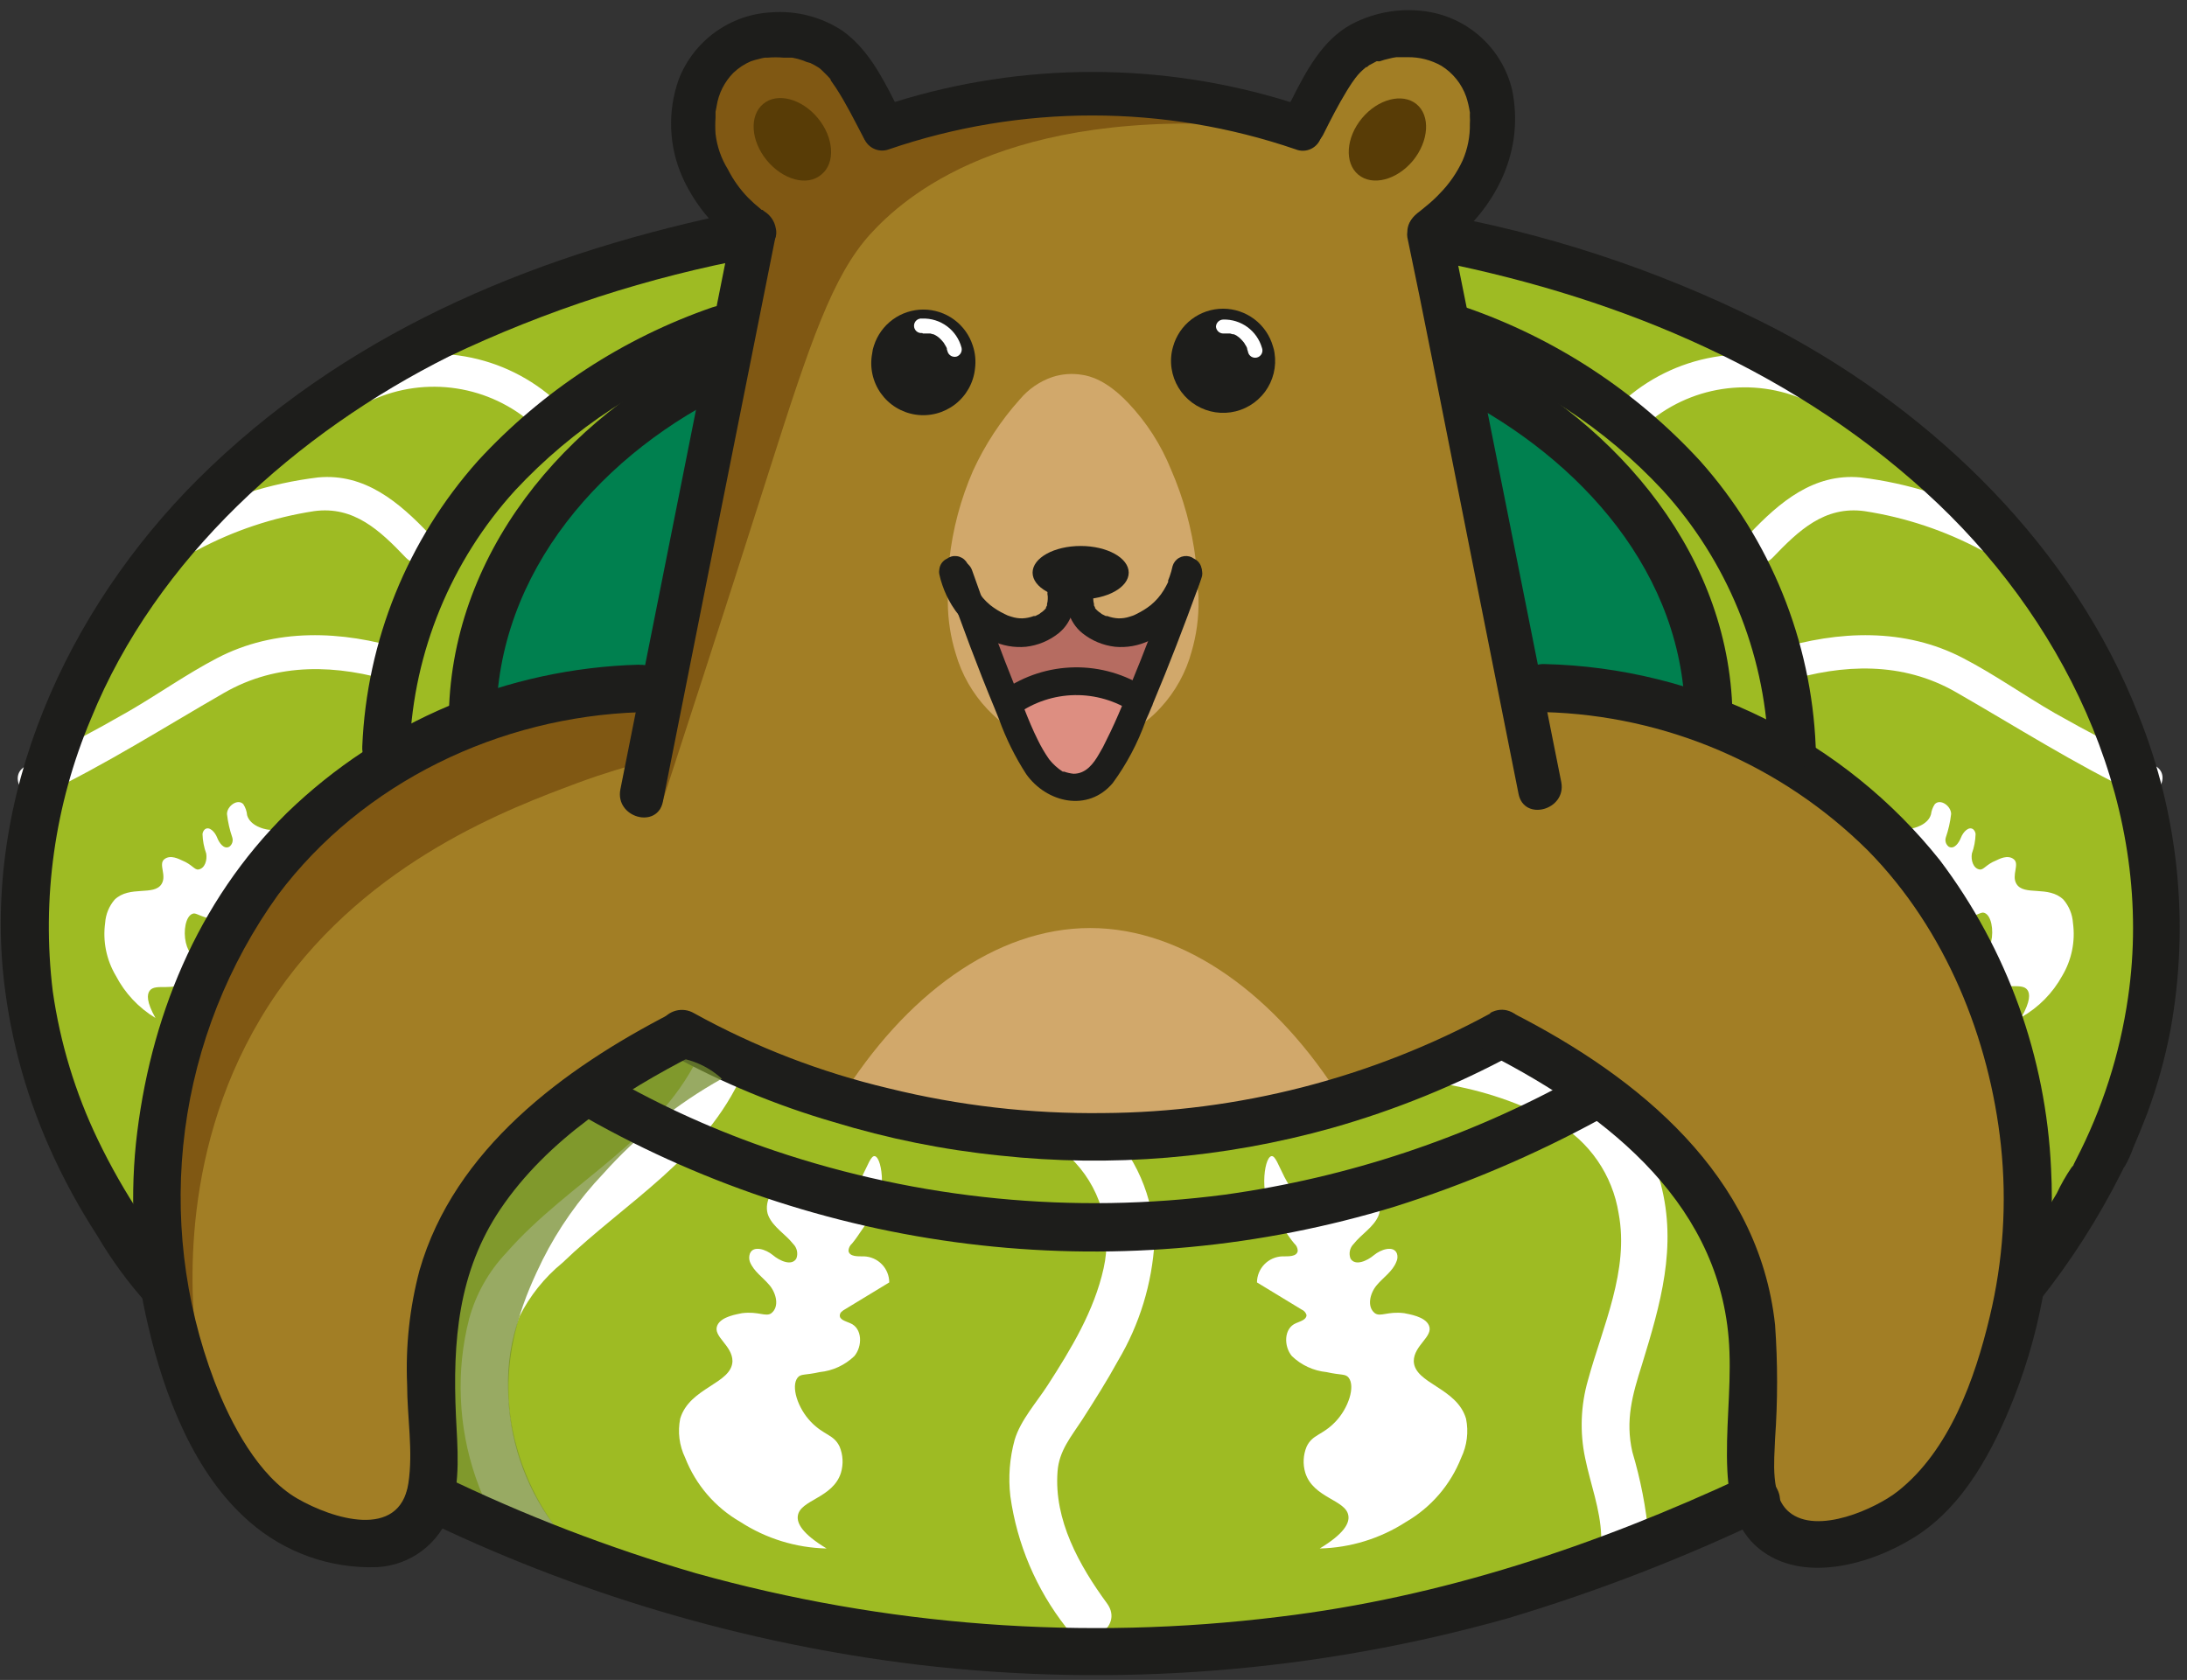 <?xml version="1.0" encoding="UTF-8"?> <svg xmlns="http://www.w3.org/2000/svg" width="177" height="136" viewBox="0 0 177 136" fill="none"><rect x="0" y="0" width="177" height="136" fill="#333333" stroke="none"/> <path d="M88.27 90.36C115.901 90.36 138.3 74.462 138.3 54.85C138.3 35.239 115.901 19.34 88.27 19.34C60.639 19.34 38.24 35.239 38.24 54.85C38.24 74.462 60.639 90.36 88.27 90.36Z" fill="#00804F"></path> <path d="M75.37 26.55C74.374 26.403 73.359 26.618 72.507 27.155C71.656 27.693 71.025 28.518 70.73 29.48H76.49H78.77C78.534 28.723 78.091 28.046 77.49 27.528C76.889 27.01 76.154 26.672 75.37 26.55V26.55ZM98.37 26.55C97.571 26.668 96.822 27.014 96.214 27.546C95.606 28.078 95.164 28.774 94.94 29.55H103C102.719 28.576 102.096 27.737 101.245 27.186C100.395 26.635 99.374 26.409 98.37 26.55V26.55ZM163.55 105.55L163.74 105.32C163.808 105.248 163.872 105.171 163.93 105.09L164.33 104.58C164.45 104.391 164.584 104.21 164.73 104.04C166.301 101.957 167.728 99.768 169 97.49C169.28 96.99 169.56 96.49 169.82 95.94C170.09 95.41 170.36 94.87 170.61 94.31C170.86 93.75 171.01 93.41 171.2 92.95C171.39 92.49 171.55 92.11 171.71 91.68C172.34 90.075 172.867 88.432 173.29 86.76C173.43 86.25 173.56 85.76 173.66 85.19L173.93 83.83C174.138 82.749 174.288 81.657 174.38 80.56C174.38 80.19 174.44 79.82 174.47 79.44C174.5 79.06 174.53 78.68 174.55 78.3C174.57 77.92 174.55 77.78 174.55 77.53C174.55 77.28 174.55 77.02 174.55 76.77C174.55 75.26 174.47 73.84 174.35 72.49C174.27 71.75 174.18 71.05 174.09 70.37C174 69.69 173.9 69.15 173.78 68.57C173.58 67.57 173.35 66.57 173.13 65.68C173 65.19 172.87 64.68 172.74 64.31C172.61 63.94 172.46 63.4 172.33 63C172.2 62.6 172.08 62.25 171.98 61.94C167.75 49.4 159.5 42 155.77 38.68C145.27 29.28 131.63 24.09 118.94 21.26L117.64 20.98C117.43 20.98 117.22 20.89 117.01 20.86C116.01 20.65 115.01 20.46 114.01 20.28H113.94C113.916 20.433 113.916 20.588 113.94 20.74C114.59 24.02 115.25 27.28 115.94 30.56L117.32 31.15C117.84 31.38 118.32 31.63 118.85 31.87L119.95 32.43C120.034 32.482 120.121 32.529 120.21 32.57C122.821 33.965 125.261 35.66 127.48 37.62C131.767 41.188 135.014 45.844 136.88 51.1C137.884 53.911 138.389 56.876 138.37 59.86L121.58 85.2C118.995 86.585 116.323 87.801 113.58 88.84C105.169 92.192 96.16 93.781 87.11 93.51C85.07 93.51 83.12 93.407 81.26 93.2L80.58 93.12C74.543 92.488 68.626 91.01 63 88.73C62.83 88.66 62.66 88.6 62.5 88.52L61.92 88.29C61.56 88.15 61.2 88 60.84 87.84C60.29 87.61 59.73 87.38 59.17 87.13C57.91 86.58 56.63 85.99 55.37 85.29L55.22 85.2L38.22 59.91V59.7C38.226 56.735 38.737 53.793 39.73 51C41.612 45.749 44.856 41.094 49.13 37.51C51.266 35.611 53.615 33.967 56.13 32.61C56.36 32.48 56.59 32.35 56.82 32.24C57.36 31.95 57.91 31.68 58.46 31.43C58.76 31.27 59.06 31.15 59.36 31.01C59.85 30.79 60.36 30.58 60.82 30.39L62.74 20.76C62.79 20.55 62.79 20.331 62.74 20.12L60.5 20.54L59.17 20.81C59.148 20.802 59.123 20.802 59.1 20.81C59.022 20.818 58.945 20.835 58.87 20.86C46.51 23.35 32 28.39 20.78 38.48C17.06 41.82 8.78 49.2 4.57 61.72C2.692 66.963 1.82 72.514 2 78.08C2 78.71 2.06 79.32 2.12 79.93C2.12 80.26 2.18 80.58 2.22 80.93C2.33 82.03 2.5 83.1 2.71 84.14C2.83 84.79 2.97 85.44 3.13 86.08C3.201 86.418 3.291 86.752 3.4 87.08C3.59 87.79 3.78 88.47 4 89.08C4.15 89.57 4.32 90.08 4.49 90.5C4.564 90.72 4.644 90.94 4.73 91.16C5.406 92.956 6.198 94.707 7.1 96.4L7.37 96.91C8.15 98.36 8.97 99.7 9.79 100.91C9.9 101.1 10.03 101.29 10.16 101.47C10.63 102.18 11.16 102.83 11.57 103.47C11.7 103.66 11.84 103.85 11.99 104.03C12.41 104.59 12.82 105.13 13.22 105.62L34.71 122.53C37.18 123.72 39.64 124.77 42.07 125.77C42.49 125.95 42.9 126.12 43.33 126.28L44.58 126.79C57.829 132.131 71.966 134.927 86.25 135.03C101.85 135.507 117.382 132.784 131.89 127.03C135.15 125.72 138.49 124.36 141.82 122.75L142.01 122.66L163.55 105.55Z" fill="#9EBB23"></path> <path d="M43.76 56.76C34.293 59.083 25.928 64.626 20.1 72.44C12.03 83.83 12.75 95.74 13.1 101.44C13.57 109.09 15.69 113.8 17.57 116.8C18.99 119.08 21.25 122.59 25.57 124.1C26.85 124.54 30.42 125.79 32.77 124.1C35.7 122.1 33.87 117.59 34.77 110.1C35.27 106.19 37.04 97.25 43.52 90.65C46.759 87.393 50.755 84.988 55.15 83.65C65.981 89.32 78.046 92.222 90.27 92.1C101.125 91.964 111.816 89.433 121.58 84.69C130.75 87.45 134.8 92.45 136.34 94.69C140.066 100.449 141.981 107.192 141.84 114.05C141.73 117.98 140.84 121.05 142.84 123.05C145.3 125.55 150.09 124.39 150.49 124.29C159.35 122.02 162.63 109.05 163.23 106.68C164.484 101.433 164.611 95.98 163.6 90.68C162.746 83.765 160.145 77.181 156.04 71.55C147.72 60.49 135.97 57.41 132.39 56.55C129.602 55.879 126.755 55.487 123.89 55.38C121.31 43.32 118.733 31.26 116.16 19.2C120.63 12.84 121.24 6.52 118.7 4.2C117.28 2.88 114.85 2.83 114.18 2.81C111.561 2.813 109.047 3.844 107.18 5.68L104.73 9.77C93.896 6.009 82.058 6.365 71.47 10.77C70.47 6.19 67.13 2.99 63.61 2.77C62.555 2.759 61.509 2.972 60.542 3.394C59.575 3.816 58.709 4.439 58 5.22C57.009 6.534 56.453 8.125 56.41 9.77C56.276 11.046 56.385 12.335 56.73 13.57C57.386 15.741 58.734 17.638 60.57 18.97C58.37 31.244 56.173 43.51 53.98 55.77C50.545 55.655 47.109 55.988 43.76 56.76V56.76Z" fill="#A27E25"></path> <path d="M52.09 61.7C50.79 62.04 48.92 62.58 46.73 63.39C41.38 65.39 29.92 69.61 22.47 80.31C14.59 91.64 15.39 104.19 15.85 108.38C14.854 105.645 14.182 102.802 13.85 99.91C12.14 84.6 20.68 73.14 21.62 71.91C32.62 57.68 49.35 56.91 51.62 56.84" fill="#805813"></path> <path d="M53.41 65.53C55.11 60.32 58.26 50.66 62.24 38.15C65.59 27.62 67.4 22.32 70.42 18.97C73.16 15.97 81.28 8.64 101.73 10.22C93.361 9.044 84.872 8.997 76.49 10.08C74.78 10.31 73.12 10.57 71.49 10.87C70.63 5.87 66.17 2.73 62.21 3.45C60.701 3.775 59.328 4.555 58.276 5.685C57.224 6.816 56.545 8.241 56.33 9.77C56.15 11.766 56.705 13.758 57.891 15.373C59.077 16.988 60.812 18.114 62.77 18.54C61.13 24.5 59.54 30.653 58 37C55.58 47.07 53.56 56.81 51.86 66.17L53.41 65.53Z" fill="#805813"></path> <path d="M108.62 89.1C101.657 91.222 94.396 92.202 87.12 92C85.08 92 83.13 91.897 81.27 91.69L80.59 91.61C76.316 91.165 72.098 90.291 68 89C73.23 80.56 80.59 75.13 88.23 75.13C95.87 75.13 103.37 80.62 108.62 89.1Z" fill="#D1A86B"></path> <path d="M57.51 28.22C45.74 33.77 36.32 44.93 36.32 58.41C36.32 58.919 36.522 59.408 36.882 59.768C37.242 60.128 37.731 60.33 38.24 60.33C38.749 60.33 39.237 60.128 39.597 59.768C39.958 59.408 40.16 58.919 40.16 58.41C40.16 46.23 48.9 36.51 59.45 31.54C61.69 30.49 59.74 27.17 57.51 28.22V28.22Z" fill="#1D1D1B"></path> <path d="M117.81 32C127.88 37.13 136.39 46.45 136.38 58.33C136.38 60.8 140.22 60.81 140.22 58.33C140.22 45.13 131.03 34.42 119.75 28.68C117.55 27.56 115.6 30.88 117.81 32Z" fill="#1D1D1B"></path> <path d="M97 48.58C97.024 49.99 96.836 51.396 96.44 52.75C95.983 54.439 95.125 55.993 93.94 57.28C93.564 57.699 93.149 58.081 92.7 58.42C92.037 58.942 91.299 59.36 90.51 59.66C90.34 59.74 90.16 59.8 89.97 59.87C89.78 59.94 89.7 59.94 89.54 60C88.693 60.193 87.829 60.3 86.96 60.32H86.85C85.883 60.342 84.918 60.214 83.99 59.94H83.91C82.801 59.578 81.765 59.023 80.85 58.3C80.43 57.94 80.12 57.62 79.92 57.42C78.715 56.148 77.834 54.604 77.35 52.92C76.934 51.576 76.718 50.177 76.71 48.77C76.71 48.32 76.71 47.89 76.71 47.45V47.33C76.71 46.77 76.76 46.22 76.83 45.68C76.815 45.567 76.815 45.453 76.83 45.34C77.1 42.847 77.747 40.409 78.75 38.11C79.715 36.004 80.993 34.055 82.54 32.33C83.238 31.497 84.151 30.87 85.18 30.52C85.945 30.273 86.757 30.212 87.55 30.34C88.23 30.44 89.55 30.77 91.31 32.62C92.79 34.181 93.964 36.006 94.77 38C95.787 40.331 96.461 42.796 96.77 45.32V45.32C96.77 45.45 96.77 45.56 96.77 45.67C96.85 46.33 96.89 46.92 96.9 47.4C96.905 47.433 96.905 47.467 96.9 47.5C97 48 97 48.33 97 48.58Z" fill="#D1A86B"></path> <path d="M69.86 11.09C69.15 9.74 68.47 8.36 67.64 7.09C67.51 6.9 67.37 6.69 67.23 6.5C67.233 6.48 67.233 6.46 67.23 6.44C67.193 6.382 67.149 6.328 67.1 6.28C67.03 6.21 66.96 6.12 66.88 6.05C66.8 5.98 66.58 5.74 66.41 5.59C66.336 5.525 66.256 5.468 66.17 5.42C65.98 5.302 65.783 5.195 65.58 5.1V5.1C65.38 5.057 65.185 4.99 65 4.9C64.717 4.799 64.426 4.722 64.13 4.67H63.91H64.01C63.84 4.67 63.64 4.67 63.46 4.67C63.004 4.63 62.546 4.63 62.09 4.67H61.89C61.752 4.69 61.615 4.72 61.48 4.76C61.24 4.815 61.003 4.881 60.77 4.96C60.244 5.185 59.763 5.504 59.35 5.9C58.631 6.63 58.159 7.567 58 8.58C58 8.64 57.93 8.92 57.91 9.05C57.916 9.073 57.916 9.097 57.91 9.12C57.91 9.26 57.91 9.4 57.91 9.53C57.88 9.963 57.88 10.397 57.91 10.83C58.028 11.852 58.369 12.835 58.91 13.71C59.335 14.551 59.885 15.323 60.54 16C60.856 16.319 61.19 16.619 61.54 16.9L61.64 16.99H61.71C61.779 17.053 61.852 17.11 61.93 17.16C62.158 17.313 62.351 17.51 62.499 17.741C62.647 17.971 62.746 18.23 62.79 18.5C62.84 18.71 62.84 18.93 62.79 19.14C62.747 19.287 62.687 19.428 62.61 19.56C62.368 19.968 61.975 20.264 61.517 20.384C61.058 20.503 60.571 20.438 60.16 20.2C59.813 19.943 59.48 19.67 59.16 19.38L58.97 19.23C57.359 17.904 56.076 16.223 55.22 14.32C54.124 11.834 54.017 9.023 54.92 6.46C55.507 4.921 56.528 3.586 57.86 2.617C59.191 1.647 60.776 1.086 62.42 1C64.465 0.843 66.503 1.374 68.21 2.51C70.16 3.91 71.33 6.1 72.41 8.23C72.57 8.58 72.75 8.93 72.93 9.28C74 11.33 70.91 13.14 69.86 11.09Z" fill="#1D1D1B"></path> <path d="M62.76 19.18C62.12 22.4 61.48 25.6 60.84 28.81C58.44 40.81 56.043 52.84 53.65 64.9C53.19 67.15 49.76 66.19 50.21 63.9C52.423 52.793 54.633 41.697 56.84 30.61C57.59 26.87 58.33 23.11 59.08 19.37C59.085 19.303 59.085 19.237 59.08 19.17C59.15 18.84 59.21 18.52 59.28 18.17C59.67 16.17 62.46 16.71 62.72 18.45C62.799 18.685 62.813 18.938 62.76 19.18V19.18Z" fill="#1D1D1B"></path> <path d="M122.9 64.27C120.56 52.53 118.226 40.787 115.9 29.04C115.25 25.76 114.59 22.49 113.9 19.21C113.876 19.058 113.876 18.903 113.9 18.75C113.903 18.516 113.956 18.284 114.056 18.072C114.156 17.86 114.301 17.672 114.48 17.52L114.62 17.39C114.836 17.192 115.101 17.054 115.387 16.99C115.673 16.927 115.971 16.939 116.251 17.028C116.531 17.116 116.783 17.276 116.981 17.493C117.179 17.709 117.317 17.974 117.38 18.26C117.45 18.66 117.54 19.07 117.62 19.47V19.52C118.39 23.32 119.14 27.1 119.9 30.91C122.053 41.724 124.206 52.53 126.36 63.33C126.78 65.57 123.35 66.53 122.9 64.27Z" fill="#1D1D1B"></path> <path d="M66.49 14.12C65.35 15.12 63.36 14.56 62.06 12.98C60.76 11.4 60.63 9.36 61.77 8.41C62.91 7.46 64.89 7.99 66.19 9.56C67.49 11.13 67.63 13.19 66.49 14.12Z" fill="#583C06"></path> <path d="M114.36 13C113.05 14.58 111.07 15.09 109.93 14.14C108.79 13.19 108.93 11.14 110.22 9.58C111.51 8.02 113.5 7.5 114.64 8.43C115.78 9.36 115.65 11.41 114.36 13Z" fill="#583C06"></path> <path d="M117.64 19.48C117.32 19.75 117 19.99 116.64 20.23C116.438 20.349 116.215 20.426 115.982 20.458C115.75 20.491 115.514 20.476 115.287 20.417C115.061 20.357 114.848 20.254 114.661 20.112C114.475 19.97 114.318 19.793 114.2 19.59C114.045 19.326 113.962 19.026 113.96 18.72C113.966 18.257 114.149 17.813 114.47 17.48L114.61 17.35C114.681 17.28 114.758 17.217 114.84 17.16L115.1 16.95L115.44 16.67C115.823 16.363 116.184 16.028 116.52 15.67C117.286 14.893 117.911 13.99 118.37 13C118.783 12.055 118.984 11.031 118.96 10C118.975 9.824 118.975 9.646 118.96 9.47C118.96 9.42 118.96 9.29 118.96 9.19C118.971 9.158 118.971 9.123 118.96 9.09C118.896 8.659 118.795 8.234 118.66 7.82C118.294 6.788 117.589 5.91 116.66 5.33C115.826 4.857 114.88 4.615 113.92 4.63H113.22H113.01C112.808 4.656 112.607 4.696 112.41 4.75C112.159 4.803 111.912 4.874 111.67 4.96C111.617 4.967 111.563 4.967 111.51 4.96V4.96C111.477 4.952 111.443 4.952 111.41 4.96L110.87 5.25C110.82 5.25 110.67 5.41 110.59 5.46C110.584 5.444 110.584 5.426 110.59 5.41C110.59 5.41 110.59 5.41 110.52 5.47C110.45 5.53 110.52 5.47 110.52 5.47C110.213 5.714 109.937 5.997 109.7 6.31V6.31C109.65 6.39 109.45 6.66 109.42 6.7C109.28 6.92 109.14 7.12 109.01 7.34C108.3 8.5 107.68 9.72 107.07 10.94C105.98 12.94 102.96 11.13 104 9.11C104.18 8.76 104.34 8.41 104.52 8.11C105.7 5.76 107.02 3.25 109.35 1.98C111.314 0.936 113.572 0.584 115.76 0.98C117.353 1.277 118.826 2.029 120.001 3.146C121.176 4.262 122.002 5.694 122.38 7.27C123.38 12.14 121.16 16.55 117.64 19.48Z" fill="#1D1D1B"></path> <path d="M106.92 11.09C106.86 11.298 106.758 11.49 106.619 11.655C106.48 11.82 106.307 11.955 106.113 12.049C105.919 12.143 105.707 12.196 105.491 12.203C105.275 12.21 105.06 12.171 104.86 12.09C94.191 8.435 82.609 8.435 71.94 12.09C71.737 12.166 71.519 12.199 71.302 12.186C71.085 12.174 70.873 12.116 70.68 12.017C70.486 11.919 70.315 11.781 70.177 11.613C70.04 11.444 69.939 11.249 69.88 11.04C69.797 10.812 69.759 10.57 69.77 10.328C69.782 10.086 69.841 9.848 69.946 9.629C70.05 9.41 70.197 9.215 70.378 9.053C70.559 8.892 70.771 8.768 71 8.69C71.48 8.53 72 8.37 72.44 8.25C82.841 5.015 93.979 5.015 104.38 8.25C104.87 8.39 105.38 8.54 105.82 8.71C106.05 8.793 106.261 8.92 106.441 9.085C106.621 9.249 106.766 9.448 106.868 9.67C106.971 9.891 107.028 10.131 107.037 10.375C107.046 10.619 107.006 10.862 106.92 11.09V11.09Z" fill="#1D1D1B"></path> <path d="M78.91 29.84C78.851 30.405 78.678 30.953 78.402 31.45C78.125 31.946 77.751 32.382 77.302 32.73C76.853 33.078 76.338 33.332 75.788 33.476C75.238 33.62 74.664 33.651 74.102 33.567C73.54 33.483 73.001 33.286 72.516 32.988C72.032 32.691 71.614 32.298 71.285 31.834C70.957 31.369 70.726 30.844 70.607 30.288C70.487 29.732 70.481 29.158 70.59 28.6C70.61 28.389 70.657 28.18 70.73 27.98C71.001 27.133 71.535 26.393 72.254 25.868C72.973 25.343 73.84 25.061 74.73 25.061C75.62 25.061 76.487 25.343 77.206 25.868C77.925 26.393 78.459 27.133 78.73 27.98C78.93 28.578 78.992 29.215 78.91 29.84V29.84Z" fill="#1D1D1B"></path> <path d="M99.6 33.38C98.498 33.541 97.376 33.258 96.481 32.595C95.585 31.932 94.988 30.942 94.82 29.84C94.729 29.245 94.77 28.637 94.94 28.06C95.187 27.177 95.716 26.399 96.446 25.845C97.177 25.291 98.068 24.991 98.985 24.991C99.902 24.991 100.794 25.291 101.524 25.845C102.254 26.399 102.783 27.177 103.03 28.06C103.087 28.226 103.127 28.396 103.15 28.57C103.237 29.119 103.213 29.68 103.081 30.221C102.949 30.761 102.711 31.27 102.381 31.717C102.05 32.164 101.634 32.542 101.157 32.827C100.68 33.113 100.151 33.301 99.6 33.38Z" fill="#1D1D1B"></path> <path d="M74.69 27H75.07C75.07 27 75.22 27 75.12 27H75.19H75.3L75.51 27.06C75.51 27.06 75.58 27.06 75.61 27.06C75.64 27.06 75.51 27.06 75.55 27.06L75.73 27.15L75.91 27.27C75.99 27.32 75.91 27.27 75.91 27.27L76 27.34C76.104 27.433 76.201 27.533 76.29 27.64L76.35 27.71C76.35 27.71 76.28 27.62 76.35 27.71C76.42 27.8 76.42 27.81 76.45 27.87C76.52 27.971 76.58 28.078 76.63 28.19C76.68 28.3 76.63 28.07 76.63 28.19V28.27L76.69 28.46C76.734 28.608 76.834 28.733 76.968 28.809C77.102 28.886 77.261 28.907 77.41 28.87C77.557 28.824 77.68 28.724 77.756 28.59C77.832 28.457 77.855 28.3 77.82 28.15C77.637 27.454 77.222 26.841 76.644 26.413C76.066 25.984 75.359 25.764 74.64 25.79C74.557 25.779 74.472 25.786 74.392 25.811C74.312 25.835 74.238 25.876 74.174 25.932C74.111 25.987 74.061 26.055 74.026 26.132C73.992 26.208 73.974 26.291 73.974 26.375C73.974 26.459 73.992 26.542 74.026 26.619C74.061 26.695 74.111 26.763 74.174 26.819C74.238 26.874 74.312 26.915 74.392 26.94C74.472 26.964 74.557 26.971 74.64 26.96L74.69 27Z" fill="white"></path> <path d="M99 27H99.38C99.38 27 99.53 27 99.38 27H99.46H99.56L99.77 27.06C99.77 27.06 99.84 27.06 99.87 27.06H99.81H99.86L100.05 27.15L100.22 27.27C100.3 27.32 100.22 27.27 100.22 27.27L100.31 27.34C100.414 27.433 100.511 27.533 100.6 27.64L100.66 27.71C100.66 27.71 100.59 27.62 100.66 27.71C100.699 27.76 100.733 27.813 100.76 27.87C100.83 27.971 100.89 28.078 100.94 28.19C100.94 28.3 100.89 28.07 100.94 28.19V28.27L101 28.46C101.013 28.543 101.042 28.621 101.087 28.692C101.133 28.762 101.192 28.821 101.262 28.867C101.332 28.912 101.41 28.942 101.493 28.955C101.575 28.968 101.659 28.963 101.74 28.941C101.82 28.919 101.895 28.88 101.959 28.827C102.023 28.774 102.076 28.708 102.113 28.633C102.15 28.559 102.17 28.477 102.173 28.394C102.176 28.31 102.162 28.227 102.13 28.15C101.934 27.478 101.52 26.889 100.954 26.477C100.387 26.064 99.701 25.851 99 25.87C98.846 25.873 98.699 25.934 98.589 26.042C98.479 26.15 98.415 26.296 98.41 26.45C98.423 26.599 98.49 26.737 98.599 26.839C98.708 26.941 98.851 26.998 99 27V27Z" fill="white"></path> <path d="M82.37 57.9C82.573 57.312 82.908 56.778 83.348 56.338C83.788 55.898 84.322 55.564 84.91 55.36C86.086 54.954 87.327 54.771 88.57 54.82C89.42 54.82 90.28 54.82 91.13 54.91C91.202 54.905 91.274 54.916 91.342 54.941C91.409 54.967 91.47 55.008 91.52 55.06C91.556 55.157 91.556 55.263 91.52 55.36C90.52 62.19 88.35 62.61 88.35 62.61C88.35 62.61 87.98 62.67 87.35 62.75C86.23 62.9 85.66 62.98 85.5 62.98C85.09 62.98 83.99 62.72 82.36 58.4L82.37 57.9Z" fill="#DD8E81"></path> <path d="M82.12 56C81.461 54.975 80.93 53.874 80.54 52.72C80.32 52.06 80.28 51.72 80.43 51.56C80.86 51 82.08 51.97 83.61 51.64C85.45 51.23 85.96 49.32 86.97 49.64C87.59 49.81 87.56 50.64 88.74 51.28C89.083 51.478 89.454 51.623 89.84 51.71C91.265 51.998 92.745 51.809 94.05 51.17C93.33 52.83 92.6 54.48 91.88 56.17C91.48 56.02 91.06 55.88 90.61 55.76C87.815 55.034 84.87 55.118 82.12 56V56Z" fill="#B66C61"></path> <path d="M87.46 48.52C89.608 48.52 91.35 47.553 91.35 46.36C91.35 45.167 89.608 44.2 87.46 44.2C85.311 44.2 83.57 45.167 83.57 46.36C83.57 47.553 85.311 48.52 87.46 48.52Z" fill="#1D1D1B"></path> <path d="M97.26 46.12C97.285 46.239 97.285 46.361 97.26 46.48C97.197 46.782 97.113 47.079 97.01 47.37C96.818 47.937 96.563 48.48 96.25 48.99C95.478 50.252 94.346 51.255 93 51.87C92.141 52.28 91.188 52.449 90.24 52.36C89.274 52.249 88.359 51.868 87.6 51.26C87.323 51.037 87.083 50.77 86.89 50.47C86.507 49.872 86.296 49.18 86.28 48.47C86.28 48.212 86.3 47.955 86.34 47.7C86.367 47.548 86.431 47.405 86.527 47.285C86.623 47.164 86.748 47.07 86.89 47.01V47.01C87.142 46.887 87.428 46.855 87.7 46.92C87.979 47.008 88.214 47.198 88.359 47.452C88.503 47.706 88.547 48.005 88.48 48.29C88.484 48.264 88.484 48.237 88.48 48.21C88.48 48.26 88.48 48.43 88.48 48.5C88.484 48.635 88.504 48.77 88.54 48.9C88.537 48.933 88.537 48.967 88.54 49C88.54 49 88.54 49 88.54 49C88.54 49.06 88.6 49.1 88.62 49.15V49.22L88.68 49.3C88.76 49.388 88.847 49.468 88.94 49.54C89.022 49.589 89.099 49.646 89.17 49.71L89.49 49.87H89.61C89.905 49.983 90.215 50.047 90.53 50.06C90.829 50.066 91.126 50.022 91.41 49.93C91.613 49.879 91.808 49.802 91.99 49.7C92.395 49.506 92.778 49.268 93.13 48.99C93.55 48.646 93.909 48.234 94.19 47.77C94.32 47.56 94.43 47.34 94.54 47.12V47.05C94.537 47.03 94.537 47.01 94.54 46.99L94.66 46.68C94.76 46.403 94.84 46.119 94.9 45.83C94.982 45.547 95.171 45.307 95.427 45.162C95.683 45.016 95.985 44.976 96.27 45.05C96.397 45.083 96.516 45.141 96.62 45.22V45.22C96.798 45.299 96.951 45.424 97.064 45.582C97.177 45.74 97.245 45.926 97.26 46.12V46.12Z" fill="#1D1D1B"></path> <path d="M76.019 46.12C75.994 46.239 75.994 46.361 76.019 46.48C76.082 46.782 76.166 47.079 76.269 47.37C76.461 47.937 76.716 48.48 77.029 48.99C77.801 50.252 78.933 51.255 80.279 51.87C81.138 52.28 82.092 52.449 83.039 52.36C84.005 52.249 84.92 51.868 85.679 51.26C85.957 51.037 86.196 50.77 86.389 50.47C86.772 49.872 86.983 49.18 86.999 48.47C86.999 48.212 86.979 47.955 86.939 47.7C86.912 47.548 86.848 47.405 86.752 47.285C86.656 47.164 86.531 47.07 86.389 47.01V47.01C86.138 46.887 85.851 46.855 85.579 46.92C85.3 47.008 85.065 47.198 84.921 47.452C84.776 47.706 84.733 48.005 84.799 48.29C84.796 48.264 84.796 48.237 84.799 48.21C84.799 48.26 84.799 48.43 84.799 48.5C84.796 48.635 84.776 48.77 84.739 48.9C84.742 48.933 84.742 48.967 84.739 49C84.739 49 84.739 49 84.739 49C84.739 49.06 84.679 49.1 84.659 49.15V49.22L84.599 49.3C84.52 49.388 84.433 49.468 84.339 49.54C84.257 49.589 84.18 49.646 84.109 49.71L83.789 49.87H83.669C83.375 49.983 83.064 50.047 82.749 50.06C82.451 50.066 82.153 50.022 81.869 49.93C81.666 49.879 81.472 49.802 81.289 49.7C80.884 49.506 80.502 49.268 80.149 48.99C79.729 48.646 79.371 48.234 79.089 47.77C78.959 47.56 78.849 47.34 78.739 47.12V47.05C78.742 47.03 78.742 47.01 78.739 46.99L78.619 46.68C78.519 46.403 78.439 46.119 78.379 45.83C78.297 45.547 78.108 45.307 77.853 45.162C77.597 45.016 77.294 44.976 77.009 45.05C76.882 45.083 76.763 45.141 76.659 45.22V45.22C76.481 45.299 76.328 45.424 76.215 45.582C76.103 45.74 76.035 45.926 76.019 46.12V46.12Z" fill="#1D1D1B"></path> <path d="M97.24 46.79C97.17 47.02 97.08 47.24 97 47.47C95.84 50.66 94.63 53.82 93.31 56.96C93.287 57.058 93.25 57.153 93.2 57.24C93.07 57.59 92.91 57.92 92.77 58.24C92.754 58.292 92.734 58.342 92.71 58.39C92.072 60.175 91.179 61.86 90.06 63.39C88.06 65.77 84.72 65 83.06 62.68C82.159 61.289 81.421 59.8 80.86 58.24C80.73 57.92 80.6 57.61 80.48 57.3C79.13 54.04 77.89 50.72 76.72 47.39C76.65 47.17 76.57 46.97 76.49 46.75C76.422 46.545 76.422 46.325 76.49 46.12C76.551 45.916 76.682 45.739 76.86 45.62C77.006 45.509 77.177 45.434 77.358 45.401C77.539 45.368 77.726 45.378 77.902 45.431C78.078 45.483 78.24 45.577 78.373 45.703C78.507 45.83 78.608 45.987 78.67 46.16C79.337 48.04 80.003 49.91 80.67 51.77C81.11 52.96 81.57 54.14 82.04 55.31C82.23 55.78 82.43 56.24 82.62 56.72L82.75 57.02C82.8 57.15 82.85 57.28 82.9 57.39C83.23 58.23 83.58 59.08 83.99 59.9C84.255 60.447 84.562 60.972 84.91 61.47C85.219 61.861 85.591 62.199 86.01 62.47C86.033 62.465 86.057 62.465 86.08 62.47C86.08 62.47 86.08 62.47 86.08 62.47H86.13C86.375 62.558 86.63 62.615 86.89 62.64C87.89 62.64 88.5 61.83 88.96 61.02C89.171 60.675 89.362 60.318 89.53 59.95C90 59.02 90.42 58.08 90.82 57.12L91.42 55.65L91.54 55.36C91.59 55.26 91.63 55.14 91.67 55.04C92.11 53.98 92.54 52.9 92.95 51.82C93.68 49.94 94.38 48.05 95.07 46.15C95.133 45.983 95.233 45.832 95.362 45.709C95.492 45.586 95.648 45.493 95.819 45.44C95.989 45.386 96.17 45.371 96.347 45.397C96.523 45.423 96.692 45.489 96.84 45.59C97.031 45.691 97.175 45.864 97.24 46.07C97.329 46.302 97.329 46.558 97.24 46.79Z" fill="#1D1D1B"></path> <path d="M82.33 57.81C83.686 56.839 85.307 56.303 86.975 56.274C88.643 56.246 90.281 56.726 91.67 57.65C91.924 57.781 92.219 57.809 92.494 57.728C92.769 57.648 93.002 57.466 93.147 57.219C93.292 56.972 93.336 56.679 93.272 56.401C93.207 56.122 93.038 55.878 92.8 55.72C91.071 54.587 89.042 53.998 86.975 54.026C84.909 54.055 82.897 54.7 81.2 55.88C80.95 56.035 80.769 56.281 80.695 56.565C80.621 56.85 80.658 57.152 80.8 57.41C80.952 57.664 81.197 57.847 81.483 57.922C81.769 57.997 82.073 57.957 82.33 57.81V57.81Z" fill="#1D1D1B"></path> <path d="M116.89 87.76C120.041 88.271 123.084 89.309 125.89 90.83C127.241 91.603 128.401 92.669 129.286 93.95C130.17 95.23 130.756 96.693 131 98.23C131.87 102.84 129.71 107.37 128.52 111.73C127.929 113.783 127.85 115.949 128.29 118.04C128.72 120.15 129.52 122.17 129.59 124.34C129.66 126.81 133.5 126.82 133.43 124.34C133.216 122.035 132.773 119.758 132.11 117.54C131.53 114.98 132.11 112.93 132.89 110.47C134.39 105.58 135.75 100.94 134.41 95.84C132.41 88.38 124.75 85.44 117.93 84.06C115.51 83.57 114.48 87.27 116.93 87.76H116.89Z" fill="white"></path> <path d="M56.81 84.94C53.55 92.31 46.06 95.6 40.97 101.43C39.548 102.934 38.517 104.764 37.97 106.76C37.428 108.872 37.202 111.052 37.3 113.23C37.476 117.572 38.911 121.769 41.43 125.31C42.88 127.31 46.21 125.37 44.75 123.37C42.434 120.207 41.165 116.4 41.12 112.48C41.054 110.473 41.366 108.472 42.04 106.58C42.879 104.906 44.061 103.427 45.51 102.24C50.72 97.24 57.08 93.74 60.12 86.88C61.12 84.64 57.81 82.68 56.8 84.94H56.81Z" fill="white"></path> <path d="M86.58 93.67C87.777 94.804 88.659 96.23 89.14 97.808C89.62 99.386 89.682 101.061 89.32 102.67C88.56 106.11 86.69 109.2 84.8 112.13C83.9 113.53 82.6 114.96 82.12 116.56C81.711 118.047 81.592 119.598 81.77 121.13C82.311 125.003 83.867 128.663 86.28 131.74C87.72 133.74 91.06 131.8 89.59 129.8C87.35 126.74 85.29 123.06 85.59 119.13C85.71 117.44 86.7 116.3 87.59 114.93C88.59 113.37 89.59 111.79 90.49 110.15C92.23 107.219 93.241 103.913 93.44 100.51C93.417 98.728 93.038 96.969 92.325 95.336C91.613 93.703 90.581 92.229 89.29 91C87.57 89.21 84.86 91.93 86.58 93.71V93.67Z" fill="white"></path> <path d="M59.92 123.21C57.882 122.036 56.304 120.202 55.45 118.01C54.976 117.029 54.835 115.919 55.05 114.85C55.8 112.32 59.22 112.03 59.28 110.2C59.28 108.91 57.67 108.2 58.05 107.31C58.36 106.56 59.72 106.39 60.05 106.31C61.4 106.14 61.98 106.64 62.43 106.31C63.09 105.79 62.83 104.71 62.29 104.06C61.75 103.41 61 102.93 60.69 102.15C60.615 101.936 60.615 101.704 60.69 101.49C60.96 100.8 61.99 101.14 62.55 101.61C63.11 102.08 64.07 102.52 64.45 101.89C64.528 101.688 64.544 101.468 64.498 101.256C64.452 101.045 64.345 100.852 64.19 100.7C63.56 99.9 62.59 99.36 62.19 98.43C61.79 97.5 62.4 96.03 63.38 96.32C63.83 96.46 64.1 96.9 64.38 97.22C65.38 98.22 67.28 97.63 67.38 97.6C69.76 96.9 70.18 93.44 70.81 93.6C71.44 93.76 71.81 97.08 70.49 98.6C69.91 99.24 69.49 100.04 68.96 100.67C68.874 100.743 68.803 100.833 68.753 100.935C68.704 101.036 68.675 101.147 68.67 101.26C68.74 101.75 69.43 101.71 69.92 101.71C70.468 101.728 70.988 101.958 71.371 102.352C71.753 102.745 71.968 103.271 71.97 103.82L68.35 106.02C68.18 106.12 67.99 106.25 67.97 106.46C67.92 106.84 68.45 106.96 68.81 107.12C69.81 107.53 69.81 109 69.14 109.79C68.377 110.521 67.391 110.975 66.34 111.08C65.14 111.35 64.83 111.2 64.56 111.52C63.99 112.23 64.56 114 65.63 115.11C66.7 116.22 67.47 116.11 67.95 117.11C68.23 117.783 68.269 118.532 68.06 119.23C67.41 121.3 64.75 121.41 64.57 122.72C64.49 123.3 64.89 124.15 66.9 125.36C64.419 125.304 62.003 124.56 59.92 123.21V123.21Z" fill="white"></path> <path d="M113.79 123.21C115.824 122.031 117.399 120.198 118.26 118.01C118.731 117.027 118.868 115.918 118.65 114.85C117.9 112.32 114.49 112.03 114.42 110.2C114.42 108.91 116.03 108.2 115.65 107.31C115.34 106.56 113.98 106.39 113.65 106.31C112.3 106.14 111.73 106.64 111.27 106.31C110.61 105.79 110.87 104.71 111.41 104.06C111.95 103.41 112.71 102.93 113.01 102.15C113.111 101.945 113.129 101.708 113.06 101.49C112.8 100.8 111.76 101.14 111.2 101.61C110.64 102.08 109.68 102.52 109.3 101.89C109.223 101.688 109.206 101.468 109.252 101.256C109.298 101.045 109.405 100.852 109.56 100.7C110.19 99.9 111.16 99.36 111.56 98.43C111.96 97.5 111.35 96.03 110.37 96.32C109.92 96.46 109.65 96.9 109.32 97.22C108.32 98.22 106.42 97.63 106.32 97.6C103.94 96.9 103.52 93.44 102.89 93.6C102.26 93.76 101.89 97.08 103.21 98.6C103.79 99.24 104.21 100.04 104.75 100.67C104.835 100.744 104.904 100.834 104.952 100.936C105 101.037 105.027 101.148 105.03 101.26C104.97 101.75 104.27 101.71 103.78 101.71C103.232 101.731 102.714 101.961 102.332 102.354C101.95 102.747 101.735 103.272 101.73 103.82L105.35 106.02C105.444 106.06 105.528 106.12 105.595 106.196C105.662 106.272 105.712 106.362 105.74 106.46C105.74 106.84 105.25 106.96 104.89 107.12C103.89 107.53 103.89 109 104.56 109.79C105.323 110.521 106.309 110.975 107.36 111.08C108.56 111.35 108.87 111.2 109.14 111.52C109.71 112.23 109.14 114 108.07 115.11C107 116.22 106.23 116.11 105.75 117.11C105.47 117.783 105.431 118.532 105.64 119.23C106.29 121.3 108.96 121.41 109.13 122.72C109.21 123.3 108.81 124.15 106.81 125.36C109.291 125.301 111.706 124.557 113.79 123.21V123.21Z" fill="white"></path> <path d="M166.9 79C167.668 77.71 167.975 76.197 167.77 74.71C167.723 74.017 167.453 73.357 167 72.83C165.79 71.66 163.81 72.56 163.2 71.56C162.77 70.86 163.48 69.96 162.98 69.56C162.48 69.16 161.77 69.56 161.55 69.66C160.74 69.98 160.55 70.44 160.22 70.39C159.69 70.31 159.5 69.62 159.59 69.1C159.772 68.596 159.873 68.066 159.89 67.53C159.879 67.386 159.815 67.25 159.71 67.15C159.35 66.85 158.88 67.36 158.71 67.8C158.54 68.24 158.15 68.8 157.71 68.54C157.601 68.455 157.521 68.338 157.479 68.206C157.438 68.074 157.439 67.932 157.48 67.8C157.692 67.184 157.836 66.547 157.91 65.9C157.91 65.25 157.04 64.63 156.59 65.1C156.424 65.349 156.318 65.633 156.28 65.93C156.02 66.83 154.8 67.06 154.73 67.07C153.19 67.42 151.88 65.63 151.57 65.91C151.26 66.19 152.09 68.16 153.3 68.57C153.82 68.74 154.3 69.07 154.79 69.24C154.934 69.271 155.059 69.357 155.14 69.48C155.25 69.77 154.85 69.97 154.58 70.12C154.282 70.301 154.065 70.591 153.975 70.928C153.886 71.266 153.931 71.625 154.1 71.93L156.79 72.03C156.855 72.02 156.922 72.026 156.984 72.047C157.047 72.068 157.104 72.103 157.15 72.15C157.29 72.35 157.04 72.58 156.88 72.78C156.48 73.31 156.88 74.14 157.54 74.37C158.189 74.539 158.875 74.487 159.49 74.22C160.24 73.99 160.37 73.81 160.62 73.91C161.16 74.12 161.37 75.29 161.15 76.24C160.93 77.19 160.42 77.35 160.48 78.08C160.534 78.541 160.746 78.969 161.08 79.29C162.08 80.29 163.6 79.47 164.08 80.14C164.3 80.44 164.34 81.04 163.61 82.34C164.993 81.551 166.132 80.395 166.9 79V79Z" fill="white"></path> <path d="M9.38 79C8.612 77.71 8.305 76.197 8.51 74.71C8.557 74.017 8.827 73.357 9.28 72.83C10.49 71.66 12.47 72.56 13.08 71.56C13.51 70.86 12.8 69.96 13.3 69.56C13.8 69.16 14.51 69.56 14.74 69.66C15.54 69.98 15.74 70.44 16.06 70.39C16.59 70.31 16.78 69.62 16.69 69.1C16.509 68.596 16.407 68.066 16.39 67.53C16.401 67.386 16.465 67.25 16.57 67.15C16.93 66.85 17.4 67.36 17.57 67.8C17.74 68.24 18.13 68.8 18.57 68.54C18.679 68.455 18.76 68.338 18.801 68.206C18.842 68.074 18.842 67.932 18.8 67.8C18.588 67.184 18.444 66.547 18.37 65.9C18.37 65.25 19.24 64.63 19.69 65.1C19.867 65.37 19.973 65.679 20 66C20.26 66.9 21.48 67.13 21.55 67.14C23.09 67.49 24.4 65.7 24.71 65.98C25.02 66.26 24.19 68.23 22.98 68.64C22.46 68.81 21.98 69.14 21.49 69.31C21.346 69.341 21.221 69.427 21.14 69.55C21.03 69.84 21.43 70.04 21.7 70.19C21.992 70.377 22.2 70.67 22.282 71.007C22.364 71.344 22.313 71.7 22.14 72L19.45 72.1C19.385 72.09 19.318 72.096 19.256 72.117C19.193 72.138 19.137 72.173 19.09 72.22C18.95 72.42 19.2 72.65 19.36 72.85C19.76 73.38 19.36 74.21 18.7 74.44C18.036 74.621 17.33 74.568 16.7 74.29C15.95 74.06 15.82 73.88 15.57 73.98C15.03 74.19 14.82 75.36 15.04 76.31C15.26 77.26 15.77 77.42 15.71 78.15C15.656 78.611 15.444 79.038 15.11 79.36C14.11 80.36 12.59 79.54 12.11 80.21C11.89 80.51 11.85 81.11 12.58 82.41C11.221 81.589 10.114 80.409 9.38 79V79Z" fill="white"></path> <path d="M120.61 82.05C110.986 87.275 100.221 90.044 89.27 90.11C83.429 90.181 77.602 89.509 71.93 88.11C66.421 86.808 61.115 84.759 56.16 82.02C55.942 81.893 55.701 81.809 55.451 81.775C55.201 81.741 54.947 81.756 54.702 81.82C54.458 81.885 54.229 81.996 54.028 82.149C53.827 82.301 53.658 82.492 53.53 82.71C53.403 82.928 53.32 83.169 53.285 83.419C53.251 83.669 53.266 83.924 53.331 84.168C53.395 84.412 53.506 84.641 53.659 84.843C53.811 85.044 54.002 85.213 54.22 85.34C58.414 87.653 62.851 89.494 67.45 90.83C71.844 92.175 76.359 93.086 80.93 93.55C89.944 94.524 99.061 93.767 107.79 91.32C112.916 89.869 117.866 87.856 122.55 85.32C124.72 84.13 122.79 80.81 120.61 82V82.05Z" fill="#1D1D1B"></path> <g style="mix-blend-mode:multiply" opacity="0.75"> <path d="M43.91 102C42.72 104.46 40.45 109.15 41.37 115.11C42 118.903 43.716 122.432 46.31 125.27L36.15 122.45C35.568 120.257 35.173 118.019 34.97 115.76C34.353 111.216 34.736 106.591 36.09 102.21C36.8 100.11 40.01 90.61 48.42 87.12C50.09 86.43 53.33 84.77 56.42 86.06C57.156 86.362 57.833 86.792 58.42 87.33C54.824 89.338 51.586 91.93 48.84 95C46.86 97.077 45.198 99.436 43.91 102Z" fill="#768E2F"></path> </g> <path d="M51.73 53.81C41.06 54.102 30.887 58.384 23.22 65.81C15.94 73 12.07 82.54 11 92.58C10.501 97.531 10.839 102.531 12 107.37C13.3 112.96 15.7 119.29 20.16 123.17C23.014 125.682 26.721 127.005 30.52 126.87C31.833 126.801 33.096 126.343 34.149 125.554C35.201 124.765 35.995 123.681 36.43 122.44C37.3 119.97 37.02 117.16 36.9 114.61C36.63 108.61 37.07 102.96 40.51 97.87C44.31 92.25 50.31 88.41 56.23 85.37C58.43 84.24 56.48 80.92 54.29 82.05C45.62 86.51 36.76 93.05 33.95 102.85C33.153 105.862 32.816 108.977 32.95 112.09C32.95 114.71 33.45 117.48 33.05 120.09C32.34 124.69 26.88 122.95 24.05 121.31C20.92 119.49 18.7 115.31 17.35 111.81C14.89 105.331 14.074 98.343 14.974 91.471C15.875 84.599 18.464 78.057 22.51 72.43C29.37 63.3 40.45 58.03 51.77 57.66C54.24 57.58 54.25 53.74 51.77 53.82L51.73 53.81Z" fill="#1D1D1B"></path> <path d="M33.78 122.77C46.517 129.009 60.21 133.066 74.29 134.77C90.31 136.656 106.544 135.375 122.07 131C129.271 128.839 136.292 126.121 143.07 122.87C145.31 121.87 143.36 118.51 141.13 119.55C129.13 125.14 116.7 129.31 103.53 130.89C87.712 132.85 71.661 131.651 56.31 127.36C49.254 125.304 42.383 122.658 35.77 119.45C33.55 118.39 31.59 121.7 33.83 122.77H33.78Z" fill="#1D1D1B"></path> <path d="M125 57.65C134.835 57.918 144.198 61.927 151.18 68.86C157.5 75.29 161.01 84.1 161.94 92.72C162.434 97.371 162.126 102.073 161.03 106.62C159.84 111.62 157.77 117.44 153.59 120.73C151.86 122.1 147.07 124.31 144.8 122.41C143.26 121.13 143.6 118.25 143.66 116.5C143.88 113.417 143.88 110.323 143.66 107.24C142.35 95.17 132.66 87.24 122.51 82.05C120.31 80.92 118.37 84.23 120.57 85.37C130.3 90.37 139.57 97.7 139.97 109.44C140.09 112.65 139.64 115.86 139.8 119.07C139.92 121.39 140.45 123.79 142.32 125.34C145.86 128.26 151.43 126.65 154.95 124.44C158.95 121.94 161.34 117.36 163.01 113.12C165.311 107.243 166.331 100.943 166 94.64C165.594 85.589 162.456 76.873 157 69.64C153.152 64.814 148.292 60.892 142.763 58.148C137.234 55.404 131.171 53.906 125 53.76C122.53 53.68 122.53 57.52 125 57.6V57.65Z" fill="#1D1D1B"></path> <path d="M127.59 87.22C118.757 92.116 109.094 95.337 99.09 96.72C86.847 98.32 74.4 97.103 62.7 93.16C58.068 91.6 53.6 89.591 49.36 87.16C47.21 85.93 45.27 89.25 47.42 90.48C57.267 96.061 68.148 99.578 79.398 100.817C90.649 102.057 102.034 100.993 112.86 97.69C118.633 95.869 124.216 93.491 129.53 90.59C131.7 89.41 129.76 86.09 127.59 87.27V87.22Z" fill="#1D1D1B"></path> <path d="M144.49 55.17C149.16 53.73 153.99 53.55 158.31 56.04C163.19 58.84 167.88 61.84 172.97 64.27C174.53 65.01 175.89 62.69 174.33 61.95C171.59 60.617 168.907 59.207 166.28 57.72C163.8 56.29 161.44 54.61 158.9 53.29C154.17 50.81 148.78 51.04 143.78 52.58C142.13 53.09 142.83 55.68 144.49 55.17Z" fill="white"></path> <path d="M143.47 45.14C145.56 42.96 147.66 40.94 150.9 41.38C154.205 41.888 157.401 42.953 160.35 44.53C161.88 45.33 163.25 43.01 161.71 42.21C158.255 40.33 154.475 39.122 150.57 38.65C146.79 38.3 144.02 40.65 141.57 43.24C140.38 44.49 142.28 46.39 143.47 45.14V45.14Z" fill="white"></path> <path d="M133.14 34.44C134.889 32.875 137.057 31.852 139.377 31.497C141.698 31.142 144.072 31.47 146.21 32.44C146.555 32.533 146.922 32.486 147.232 32.31C147.543 32.134 147.772 31.843 147.87 31.5C147.954 31.157 147.904 30.795 147.729 30.488C147.554 30.181 147.268 29.953 146.93 29.85C144.328 28.75 141.464 28.423 138.681 28.909C135.898 29.395 133.315 30.673 131.24 32.59C129.97 33.77 131.87 35.67 133.14 34.49V34.44Z" fill="white"></path> <path d="M32.68 52.58C27.68 51.04 22.28 50.81 17.55 53.29C15.1 54.57 12.82 56.19 10.42 57.58C7.707 59.14 4.943 60.613 2.13 62C0.56 62.74 1.93 65.06 3.48 64.32C8.57 61.89 13.27 58.89 18.14 56.09C22.47 53.6 27.29 53.78 31.96 55.22C33.62 55.73 34.33 53.14 32.68 52.63V52.58Z" fill="white"></path> <path d="M34.75 43.24C32.31 40.67 29.54 38.3 25.75 38.65C21.845 39.122 18.065 40.33 14.61 42.21C13.07 43.01 14.43 45.33 15.97 44.53C18.919 42.952 22.114 41.887 25.42 41.38C28.65 40.94 30.76 42.96 32.84 45.14C34.04 46.39 35.94 44.49 34.74 43.24H34.75Z" fill="white"></path> <path d="M45.09 32.54C43.015 30.623 40.431 29.345 37.648 28.859C34.866 28.373 32.002 28.7 29.4 29.8C29.063 29.905 28.779 30.133 28.604 30.44C28.43 30.746 28.378 31.107 28.46 31.45C28.506 31.62 28.586 31.78 28.694 31.919C28.802 32.059 28.936 32.175 29.09 32.263C29.243 32.35 29.412 32.406 29.587 32.428C29.762 32.45 29.94 32.437 30.11 32.39C32.249 31.42 34.625 31.093 36.947 31.448C39.269 31.803 41.438 32.825 43.19 34.39C44.45 35.57 46.36 33.67 45.09 32.49V32.54Z" fill="white"></path> <path d="M117.58 28.58C124.067 30.848 129.903 34.665 134.58 39.7C139.762 45.399 142.78 52.735 143.11 60.43C143.24 62.89 147.11 62.9 146.95 60.43C146.595 51.873 143.288 43.704 137.59 37.31C132.387 31.651 125.858 27.376 118.59 24.87C116.25 24.05 115.24 27.76 117.59 28.58H117.58Z" fill="#1D1D1B"></path> <path d="M116.46 21.19C131.41 24.19 145.71 30.19 156.86 40.79C167.57 51 174.41 65.74 172.23 80.74C171.569 85.34 170.139 89.795 168 93.92C167.31 95.21 168.73 93.23 167.65 94.52C167.199 95.184 166.801 95.883 166.46 96.61C165.88 97.61 165.26 98.55 164.61 99.49C163.96 100.43 163.44 101.16 162.82 101.97C162.21 102.518 161.808 103.26 161.68 104.07C161.68 104.579 161.882 105.068 162.243 105.428C162.603 105.788 163.091 105.99 163.6 105.99C164.109 105.99 164.598 105.788 164.958 105.428C165.318 105.068 165.52 104.579 165.52 104.07V104.07L164.96 105.43C167.546 102.195 169.788 98.7 171.65 95C172.39 93.61 170.95 95.89 171.99 94.38C172.252 93.914 172.473 93.425 172.65 92.92C173.03 92.03 173.4 91.13 173.75 90.22C174.583 87.985 175.225 85.683 175.67 83.34C177.218 74.785 176.32 65.967 173.08 57.9C167.8 44.35 156.63 33.49 143.93 26.74C135.602 22.417 126.694 19.318 117.48 17.54C115.07 17.04 114.04 20.75 116.48 21.24L116.46 21.19Z" fill="#1D1D1B"></path> <path d="M60 17.11C44 20.37 29 26.42 17.07 37.77C6.14 48.15 -1.12 63.1 0.22 78.43C0.682 83.427 1.959 88.315 4 92.9C5.093 95.365 6.381 97.739 7.85 100C9.013 101.982 10.373 103.842 11.91 105.55C12.273 105.901 12.758 106.095 13.263 106.09C13.767 106.086 14.249 105.883 14.605 105.526C14.961 105.168 15.163 104.685 15.165 104.181C15.168 103.677 14.972 103.191 14.62 102.83C13.435 101.499 12.384 100.056 11.48 98.52C10.146 96.516 8.953 94.421 7.91 92.25C6.09 88.46 4.863 84.413 4.27 80.25C3.356 72.746 4.425 65.133 7.37 58.17C12.65 45.17 24.03 35.01 36.37 28.84C44.205 25.107 52.496 22.418 61.03 20.84C63.45 20.35 62.43 16.64 60.03 17.13L60 17.11Z" fill="#1D1D1B"></path> <path d="M57.68 24.87C50.413 27.376 43.883 31.651 38.68 37.31C32.983 43.704 29.675 51.873 29.32 60.43C29.19 62.9 33.03 62.89 33.16 60.43C33.49 52.735 36.508 45.399 41.69 39.7C46.372 34.671 52.206 30.854 58.69 28.58C61.01 27.76 60.01 24.05 57.69 24.87H57.68Z" fill="#1D1D1B"></path> </svg> 